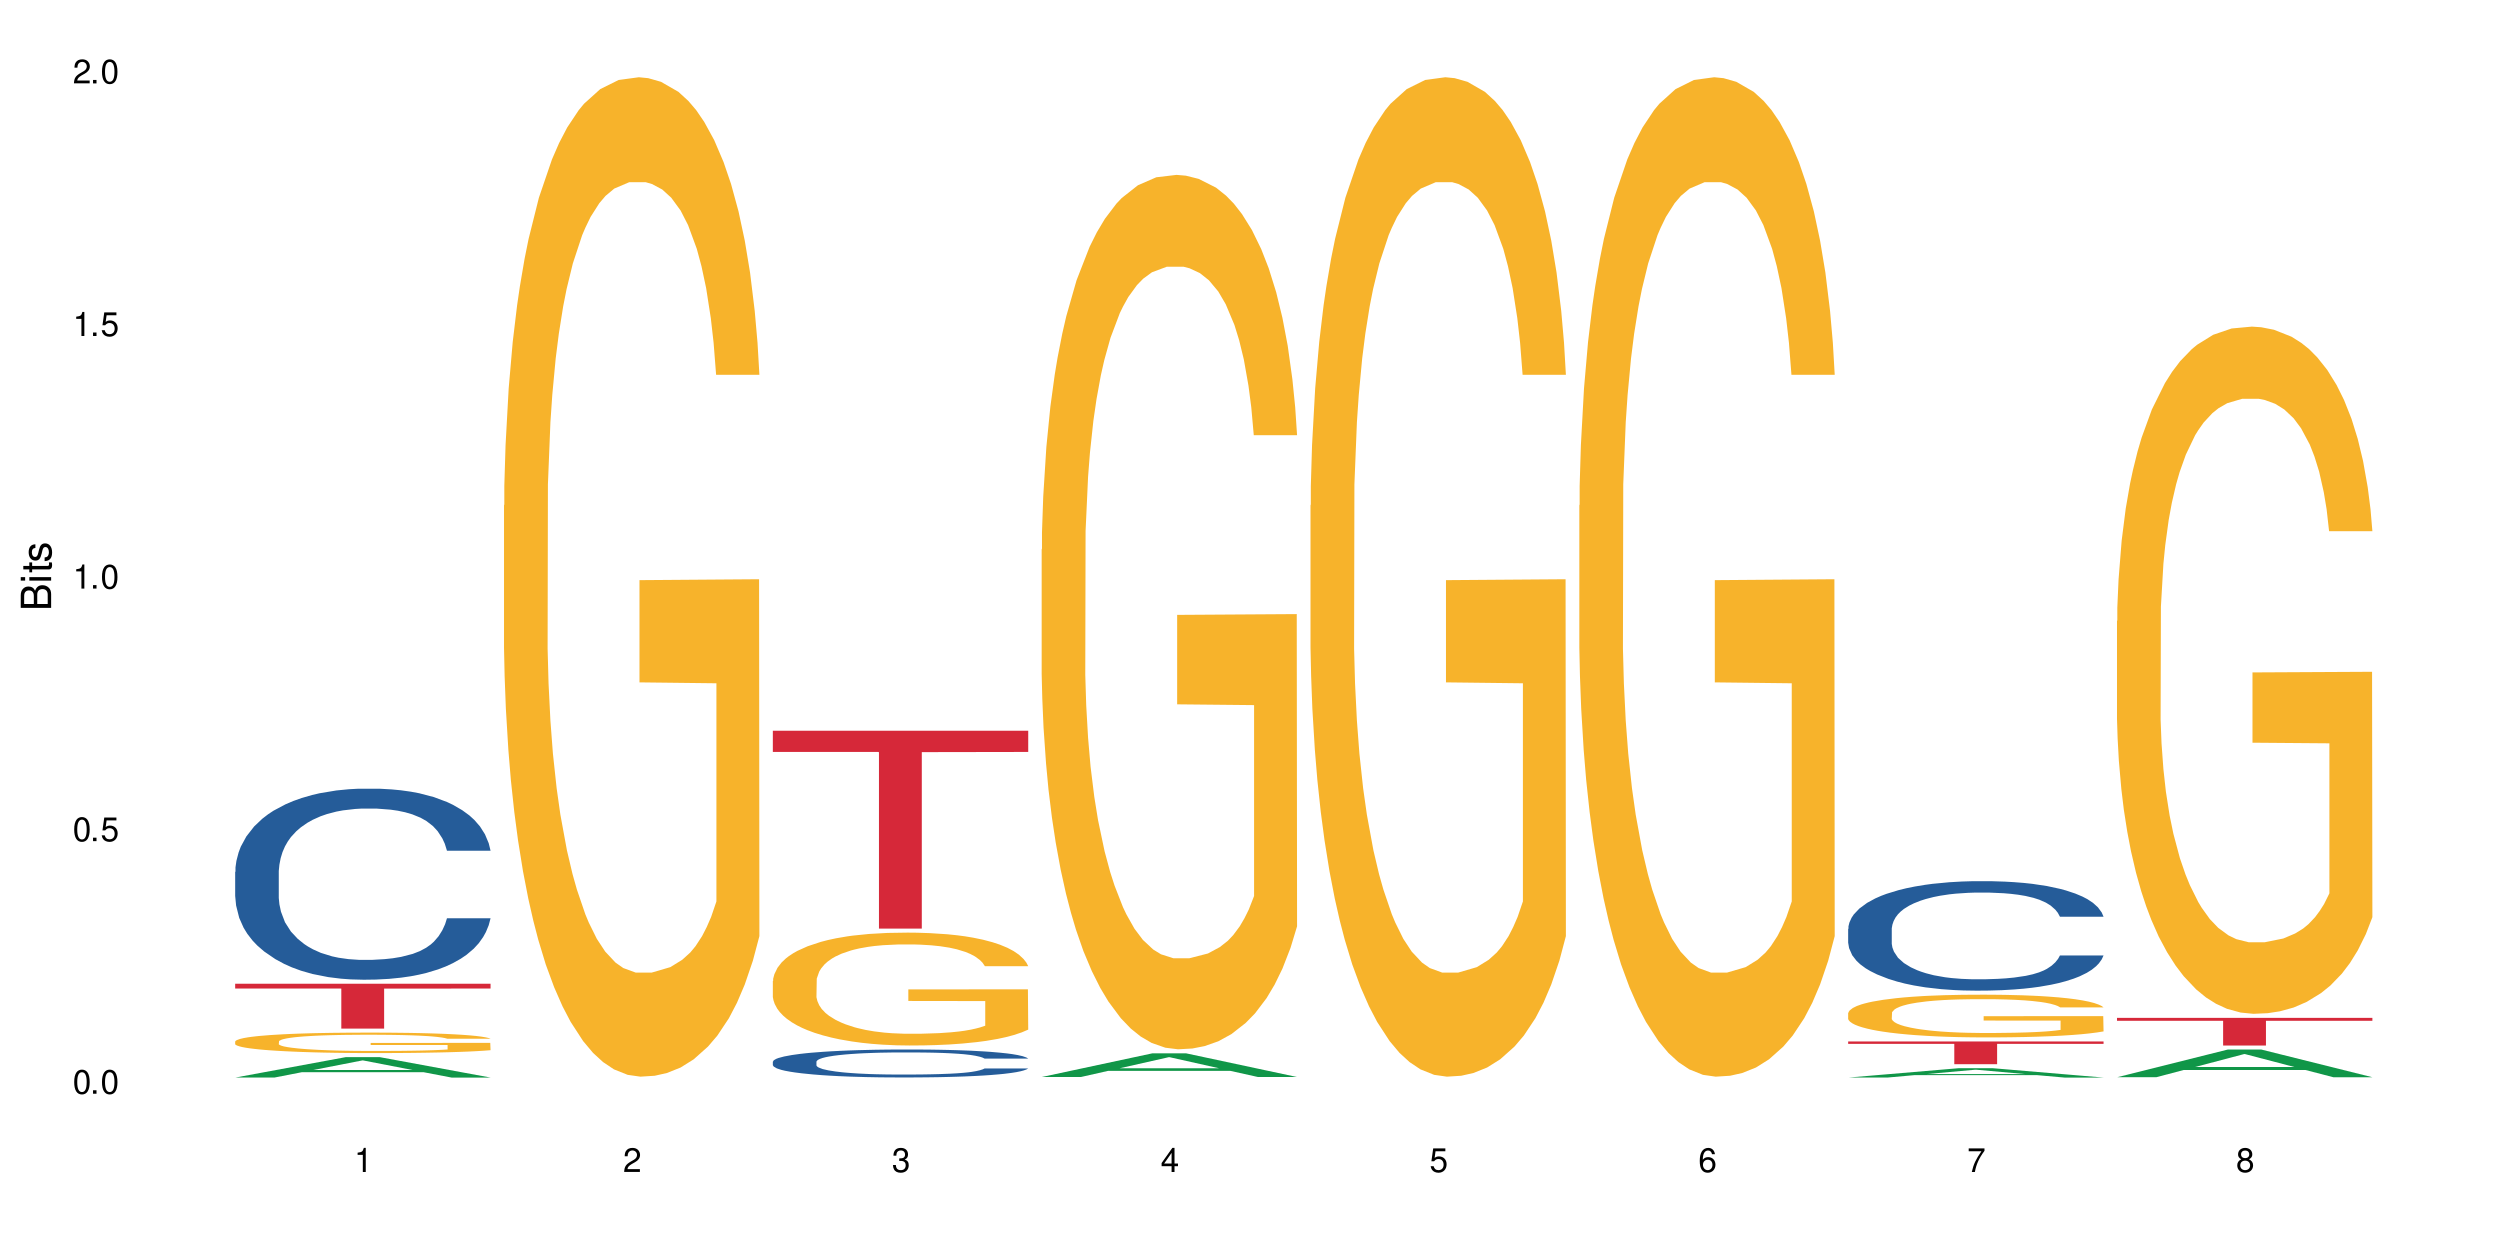 <?xml version="1.0" encoding="UTF-8"?>
<svg xmlns="http://www.w3.org/2000/svg" xmlns:xlink="http://www.w3.org/1999/xlink" width="720" height="360" viewBox="0 0 720 360">
<defs>
<g>
<g id="glyph-0-0">
</g>
<g id="glyph-0-1">
<path d="M 2.641 -6.938 C 2 -6.938 1.422 -6.656 1.078 -6.172 C 0.641 -5.562 0.406 -4.641 0.406 -3.359 C 0.406 -1.016 1.188 0.219 2.641 0.219 C 4.078 0.219 4.859 -1.016 4.859 -3.297 C 4.859 -4.641 4.656 -5.547 4.203 -6.172 C 3.844 -6.656 3.281 -6.938 2.641 -6.938 Z M 2.641 -6.188 C 3.547 -6.188 4 -5.25 4 -3.375 C 4 -1.406 3.562 -0.484 2.625 -0.484 C 1.734 -0.484 1.281 -1.438 1.281 -3.344 C 1.281 -5.25 1.734 -6.188 2.641 -6.188 Z M 2.641 -6.188 "/>
</g>
<g id="glyph-0-2">
<path d="M 1.828 -1 L 0.828 -1 L 0.828 0 L 1.828 0 Z M 1.828 -1 "/>
</g>
<g id="glyph-0-3">
<path d="M 4.562 -6.797 L 1.062 -6.797 L 0.547 -3.094 L 1.328 -3.094 C 1.719 -3.562 2.047 -3.734 2.578 -3.734 C 3.484 -3.734 4.062 -3.109 4.062 -2.094 C 4.062 -1.125 3.484 -0.531 2.578 -0.531 C 1.828 -0.531 1.375 -0.906 1.188 -1.672 L 0.328 -1.672 C 0.453 -1.109 0.547 -0.844 0.75 -0.594 C 1.125 -0.078 1.828 0.219 2.594 0.219 C 3.969 0.219 4.922 -0.781 4.922 -2.219 C 4.922 -3.562 4.031 -4.484 2.719 -4.484 C 2.25 -4.484 1.859 -4.359 1.469 -4.062 L 1.734 -5.969 L 4.562 -5.969 Z M 4.562 -6.797 "/>
</g>
<g id="glyph-0-4">
<path d="M 2.484 -4.938 L 2.484 0 L 3.328 0 L 3.328 -6.938 L 2.766 -6.938 C 2.469 -5.875 2.281 -5.734 0.984 -5.562 L 0.984 -4.938 Z M 2.484 -4.938 "/>
</g>
<g id="glyph-0-5">
<path d="M 4.859 -0.828 L 1.281 -0.828 C 1.359 -1.406 1.672 -1.781 2.5 -2.281 L 3.469 -2.828 C 4.406 -3.344 4.906 -4.062 4.906 -4.906 C 4.906 -5.484 4.672 -6.031 4.266 -6.406 C 3.859 -6.766 3.375 -6.938 2.719 -6.938 C 1.859 -6.938 1.219 -6.625 0.844 -6.031 C 0.609 -5.672 0.5 -5.234 0.484 -4.531 L 1.328 -4.531 C 1.359 -5.016 1.406 -5.281 1.531 -5.516 C 1.75 -5.938 2.188 -6.203 2.703 -6.203 C 3.469 -6.203 4.031 -5.641 4.031 -4.891 C 4.031 -4.344 3.719 -3.859 3.125 -3.516 L 2.234 -3 C 0.812 -2.172 0.406 -1.531 0.328 -0.016 L 4.859 -0.016 Z M 4.859 -0.828 "/>
</g>
<g id="glyph-0-6">
<path d="M 2.125 -3.188 L 2.578 -3.188 C 3.5 -3.188 3.984 -2.766 3.984 -1.922 C 3.984 -1.062 3.469 -0.531 2.594 -0.531 C 1.656 -0.531 1.203 -1 1.156 -2.016 L 0.312 -2.016 C 0.344 -1.453 0.438 -1.094 0.609 -0.781 C 0.953 -0.109 1.625 0.219 2.547 0.219 C 3.953 0.219 4.859 -0.625 4.859 -1.938 C 4.859 -2.828 4.516 -3.297 3.703 -3.594 C 4.344 -3.844 4.656 -4.328 4.656 -5.031 C 4.656 -6.219 3.875 -6.938 2.578 -6.938 C 1.203 -6.938 0.484 -6.172 0.453 -4.703 L 1.297 -4.703 C 1.312 -5.125 1.344 -5.359 1.453 -5.578 C 1.641 -5.969 2.062 -6.203 2.594 -6.203 C 3.344 -6.203 3.797 -5.75 3.797 -5 C 3.797 -4.516 3.609 -4.219 3.25 -4.047 C 3.016 -3.953 2.703 -3.922 2.125 -3.906 Z M 2.125 -3.188 "/>
</g>
<g id="glyph-0-7">
<path d="M 3.141 -1.672 L 3.141 0 L 3.984 0 L 3.984 -1.672 L 4.984 -1.672 L 4.984 -2.438 L 3.984 -2.438 L 3.984 -6.938 L 3.359 -6.938 L 0.266 -2.578 L 0.266 -1.672 Z M 3.141 -2.438 L 1 -2.438 L 3.141 -5.5 Z M 3.141 -2.438 "/>
</g>
<g id="glyph-0-8">
<path d="M 4.781 -5.125 C 4.609 -6.266 3.891 -6.938 2.844 -6.938 C 2.094 -6.938 1.422 -6.578 1.031 -5.953 C 0.594 -5.266 0.406 -4.422 0.406 -3.172 C 0.406 -2 0.578 -1.25 0.984 -0.641 C 1.359 -0.078 1.953 0.219 2.703 0.219 C 3.984 0.219 4.922 -0.75 4.922 -2.094 C 4.922 -3.375 4.062 -4.281 2.844 -4.281 C 2.172 -4.281 1.641 -4.031 1.281 -3.516 C 1.281 -5.234 1.828 -6.188 2.797 -6.188 C 3.391 -6.188 3.797 -5.797 3.938 -5.125 Z M 2.734 -3.531 C 3.547 -3.531 4.062 -2.953 4.062 -2.031 C 4.062 -1.156 3.484 -0.531 2.703 -0.531 C 1.922 -0.531 1.328 -1.188 1.328 -2.078 C 1.328 -2.938 1.906 -3.531 2.734 -3.531 Z M 2.734 -3.531 "/>
</g>
<g id="glyph-0-9">
<path d="M 4.984 -6.797 L 0.438 -6.797 L 0.438 -5.969 L 4.109 -5.969 C 2.5 -3.656 1.828 -2.234 1.328 0 L 2.219 0 C 2.594 -2.172 3.453 -4.047 4.984 -6.094 Z M 4.984 -6.797 "/>
</g>
<g id="glyph-0-10">
<path d="M 3.75 -3.656 C 4.469 -4.094 4.688 -4.438 4.688 -5.078 C 4.688 -6.172 3.844 -6.938 2.641 -6.938 C 1.438 -6.938 0.594 -6.172 0.594 -5.094 C 0.594 -4.438 0.812 -4.094 1.516 -3.656 C 0.734 -3.266 0.359 -2.703 0.359 -1.922 C 0.359 -0.656 1.281 0.219 2.641 0.219 C 3.984 0.219 4.922 -0.656 4.922 -1.922 C 4.922 -2.703 4.531 -3.266 3.75 -3.656 Z M 2.641 -6.188 C 3.359 -6.188 3.812 -5.75 3.812 -5.062 C 3.812 -4.406 3.344 -3.984 2.641 -3.984 C 1.922 -3.984 1.453 -4.406 1.453 -5.078 C 1.453 -5.75 1.922 -6.188 2.641 -6.188 Z M 2.641 -3.266 C 3.484 -3.266 4.062 -2.719 4.062 -1.906 C 4.062 -1.078 3.484 -0.531 2.625 -0.531 C 1.797 -0.531 1.219 -1.094 1.219 -1.906 C 1.219 -2.719 1.781 -3.266 2.641 -3.266 Z M 2.641 -3.266 "/>
</g>
<g id="glyph-1-0">
</g>
<g id="glyph-1-1">
<path d="M 0 -0.953 L 0 -4.891 C 0 -5.719 -0.234 -6.344 -0.734 -6.797 C -1.188 -7.234 -1.812 -7.469 -2.5 -7.469 C -3.547 -7.469 -4.188 -7 -4.625 -5.875 C -4.984 -6.688 -5.625 -7.094 -6.531 -7.094 C -7.172 -7.094 -7.734 -6.859 -8.141 -6.391 C -8.562 -5.922 -8.75 -5.344 -8.75 -4.5 L -8.75 -0.953 Z M -4.984 -2.062 L -7.766 -2.062 L -7.766 -4.219 C -7.766 -4.844 -7.688 -5.203 -7.453 -5.5 C -7.219 -5.812 -6.859 -5.969 -6.375 -5.969 C -5.891 -5.969 -5.531 -5.812 -5.297 -5.5 C -5.062 -5.203 -4.984 -4.844 -4.984 -4.219 Z M -0.984 -2.062 L -4 -2.062 L -4 -4.781 C -4 -5.766 -3.438 -6.359 -2.484 -6.359 C -1.547 -6.359 -0.984 -5.766 -0.984 -4.781 Z M -0.984 -2.062 "/>
</g>
<g id="glyph-1-2">
<path d="M -6.281 -1.797 L -6.281 -0.797 L 0 -0.797 L 0 -1.797 Z M -8.75 -1.797 L -8.75 -0.797 L -7.484 -0.797 L -7.484 -1.797 Z M -8.75 -1.797 "/>
</g>
<g id="glyph-1-3">
<path d="M -6.281 -3.047 L -6.281 -2.016 L -8.016 -2.016 L -8.016 -1.016 L -6.281 -1.016 L -6.281 -0.172 L -5.469 -0.172 L -5.469 -1.016 L -0.719 -1.016 C -0.078 -1.016 0.281 -1.453 0.281 -2.234 C 0.281 -2.5 0.25 -2.719 0.188 -3.047 L -0.641 -3.047 C -0.609 -2.906 -0.594 -2.766 -0.594 -2.562 C -0.594 -2.141 -0.719 -2.016 -1.156 -2.016 L -5.469 -2.016 L -5.469 -3.047 Z M -6.281 -3.047 "/>
</g>
<g id="glyph-1-4">
<path d="M -4.531 -5.25 C -5.766 -5.25 -6.469 -4.422 -6.469 -2.969 C -6.469 -1.516 -5.719 -0.562 -4.547 -0.562 C -3.562 -0.562 -3.094 -1.062 -2.734 -2.562 L -2.516 -3.484 C -2.344 -4.188 -2.094 -4.469 -1.641 -4.469 C -1.047 -4.469 -0.641 -3.875 -0.641 -3 C -0.641 -2.453 -0.797 -2 -1.062 -1.75 C -1.25 -1.594 -1.422 -1.531 -1.875 -1.469 L -1.875 -0.406 C -0.422 -0.453 0.281 -1.266 0.281 -2.922 C 0.281 -4.5 -0.5 -5.516 -1.719 -5.516 C -2.656 -5.516 -3.172 -4.984 -3.469 -3.734 L -3.703 -2.766 C -3.891 -1.953 -4.156 -1.609 -4.594 -1.609 C -5.188 -1.609 -5.547 -2.125 -5.547 -2.938 C -5.547 -3.75 -5.203 -4.172 -4.531 -4.203 Z M -4.531 -5.25 "/>
</g>
</g>
</defs>
<rect x="-72" y="-36" width="864" height="432" fill="rgb(100%, 100%, 100%)" fill-opacity="1"/>
<path fill-rule="nonzero" fill="rgb(6.275%, 58.824%, 28.235%)" fill-opacity="1" d="M 67.73 310.332 L 67.809 310.328 L 99.637 304.445 L 109.301 304.445 L 141.281 310.34 L 130.047 310.34 L 122.031 308.801 L 86.906 308.801 L 79.047 310.332 L 67.73 310.332 L 90.285 308.164 L 118.809 308.16 L 104.586 305.406 L 104.43 305.402 L 104.27 305.418 L 90.207 308.16 L 90.285 308.164 Z M 67.73 310.332 "/>
<path fill-rule="nonzero" fill="rgb(14.51%, 36.078%, 60%)" fill-opacity="1" d="M 67.73 251.086 L 67.82 251.035 L 67.82 249.828 L 68.09 247.918 L 68.719 245.504 L 69.344 243.844 L 70.961 240.879 L 73.203 238.012 L 75.535 235.801 L 77.238 234.492 L 78.766 233.484 L 82.262 231.625 L 84.504 230.672 L 86.926 229.816 L 89.887 228.961 L 92.039 228.457 L 96.883 227.652 L 100.469 227.301 L 103.25 227.148 L 109.262 227.148 L 112.848 227.352 L 115.449 227.602 L 118.32 228.004 L 120.742 228.457 L 124.957 229.562 L 128.727 230.973 L 130.43 231.777 L 133.121 233.336 L 135.184 234.844 L 136.617 236.152 L 138.234 238.012 L 139.668 240.273 L 140.746 242.84 L 141.281 245.004 L 128.727 245.004 L 128.098 242.992 L 127.379 241.434 L 126.035 239.371 L 124.688 237.91 L 122.805 236.453 L 121.102 235.496 L 118.77 234.543 L 116.707 233.938 L 114.555 233.484 L 112.488 233.184 L 108.543 232.883 L 103.969 232.883 L 102.266 232.984 L 98.766 233.387 L 96.883 233.738 L 94.191 234.441 L 92.309 235.094 L 90.066 236.102 L 88.539 236.957 L 86.656 238.262 L 85.312 239.422 L 83.785 241.078 L 82.891 242.336 L 82.082 243.746 L 81.363 245.406 L 80.828 247.164 L 80.469 249.023 L 80.289 250.836 L 80.289 258.629 L 80.469 260.441 L 80.918 262.555 L 82.082 265.621 L 83.785 268.285 L 85.762 270.398 L 87.645 271.906 L 88.719 272.609 L 90.156 273.414 L 92.398 274.422 L 95.629 275.426 L 97.512 275.828 L 100.383 276.23 L 103.34 276.434 L 107.289 276.434 L 110.785 276.23 L 113.117 275.98 L 115.539 275.578 L 118.859 274.723 L 120.922 273.918 L 122.715 272.961 L 124.062 272.008 L 124.957 271.203 L 126.305 269.645 L 127.379 267.934 L 128.188 266.172 L 128.727 264.465 L 141.281 264.465 L 140.746 266.477 L 139.938 268.438 L 139.129 269.895 L 137.875 271.656 L 136.441 273.215 L 134.375 274.973 L 132.672 276.129 L 130.43 277.387 L 128.367 278.344 L 126.125 279.199 L 122.805 280.203 L 120.652 280.707 L 118.32 281.16 L 115.539 281.562 L 112.043 281.914 L 108.273 282.113 L 104.777 282.164 L 101.008 282.066 L 98.227 281.863 L 94.551 281.41 L 89.977 280.504 L 86.656 279.551 L 84.055 278.594 L 81.812 277.59 L 79.301 276.23 L 76.074 274.02 L 74.098 272.309 L 72.754 270.902 L 71.23 268.938 L 70.152 267.18 L 68.898 264.363 L 68 260.793 L 67.73 258.027 Z M 67.73 251.086 "/>
<path fill-rule="nonzero" fill="rgb(96.863%, 70.196%, 16.863%)" fill-opacity="1" d="M 67.73 299.918 L 67.82 299.91 L 67.82 299.805 L 68.18 299.562 L 69.078 299.227 L 70.242 298.953 L 71.5 298.738 L 72.305 298.625 L 73.652 298.465 L 74.816 298.344 L 77.777 298.102 L 81.543 297.875 L 83.609 297.781 L 85.941 297.688 L 89.258 297.586 L 90.785 297.547 L 95.449 297.461 L 100.738 297.406 L 106.57 297.391 L 109.262 297.398 L 112.938 297.418 L 117.961 297.477 L 120.832 297.531 L 123.074 297.586 L 125.406 297.656 L 128.277 297.762 L 130.969 297.895 L 133.121 298.023 L 135.273 298.184 L 137.066 298.355 L 138.594 298.543 L 139.938 298.77 L 140.746 298.957 L 141.281 299.148 L 128.816 299.148 L 128.098 298.957 L 127.289 298.812 L 125.945 298.637 L 124.598 298.508 L 123.254 298.402 L 120.742 298.266 L 118.59 298.18 L 115.898 298.102 L 113.297 298.055 L 110.336 298.023 L 108.543 298.012 L 103.789 298.012 L 99.484 298.047 L 96.973 298.094 L 95.18 298.137 L 92.668 298.215 L 91.141 298.281 L 90.246 298.324 L 87.555 298.488 L 85.762 298.641 L 84.773 298.742 L 83.52 298.906 L 82.621 299.051 L 81.633 299.266 L 81.098 299.426 L 80.379 299.793 L 80.289 300.762 L 80.559 300.965 L 81.098 301.188 L 81.812 301.383 L 82.891 301.586 L 83.965 301.742 L 85.852 301.953 L 87.465 302.094 L 88.719 302.184 L 91.141 302.328 L 92.129 302.379 L 94.461 302.473 L 96.883 302.551 L 99.844 302.613 L 102.086 302.645 L 105.672 302.672 L 110.246 302.672 L 115.629 302.641 L 119.039 302.598 L 121.371 302.555 L 122.895 302.516 L 124.777 302.457 L 126.125 302.402 L 127.379 302.344 L 128.906 302.254 L 128.906 300.965 L 106.75 300.961 L 106.75 300.359 L 141.195 300.352 L 141.281 302.457 L 139.398 302.602 L 137.066 302.742 L 134.824 302.852 L 132.492 302.941 L 129.176 303.043 L 126.484 303.109 L 122.355 303.184 L 118.59 303.234 L 114.645 303.266 L 111.145 303.281 L 107.02 303.289 L 103.34 303.277 L 99.395 303.242 L 96.254 303.199 L 93.383 303.148 L 90.516 303.078 L 86.926 302.965 L 84.594 302.871 L 82.172 302.758 L 79.75 302.625 L 77.598 302.48 L 76.164 302.367 L 74.727 302.238 L 73.203 302.074 L 71.766 301.895 L 70.691 301.727 L 69.703 301.539 L 68.988 301.359 L 68.27 301.117 L 67.91 300.922 L 67.73 300.758 Z M 67.73 299.918 "/>
<path fill-rule="nonzero" fill="rgb(83.922%, 15.686%, 22.353%)" fill-opacity="1" d="M 67.73 283.32 L 141.281 283.32 L 141.281 284.703 L 110.629 284.715 L 110.629 296.234 L 98.297 296.234 L 98.297 284.73 L 98.117 284.703 L 67.73 284.703 Z M 67.73 283.32 "/>
<path fill-rule="nonzero" fill="rgb(96.863%, 70.196%, 16.863%)" fill-opacity="1" d="M 145.156 145.527 L 145.242 145.266 L 145.242 140.008 L 145.602 128.18 L 146.5 111.883 L 147.664 98.477 L 148.922 87.961 L 149.73 82.441 L 151.074 74.555 L 152.242 68.773 L 155.199 56.945 L 158.969 45.906 L 161.031 41.172 L 163.363 36.703 L 166.684 31.711 L 168.207 29.871 L 172.871 25.664 L 178.164 23.035 L 183.992 22.246 L 186.684 22.512 L 190.363 23.562 L 195.387 26.453 L 198.254 29.082 L 200.496 31.711 L 202.828 35.129 L 205.699 40.383 L 208.391 46.691 L 210.543 53 L 212.695 60.887 L 214.492 69.301 L 216.016 78.5 L 217.359 89.539 L 218.168 98.738 L 218.707 107.941 L 206.238 107.941 L 205.52 98.738 L 204.715 91.641 L 203.367 82.969 L 202.023 76.66 L 200.676 71.664 L 198.164 64.832 L 196.012 60.625 L 193.32 56.945 L 190.723 54.578 L 187.762 53 L 185.969 52.477 L 181.211 52.477 L 176.906 54.316 L 174.395 56.418 L 172.602 58.523 L 170.09 62.465 L 168.566 65.621 L 167.668 67.723 L 164.977 75.871 L 163.184 83.23 L 162.195 88.227 L 160.941 96.109 L 160.043 103.207 L 159.059 113.723 L 158.52 121.609 L 157.801 139.484 L 157.711 186.797 L 157.98 196.785 L 158.52 207.562 L 159.238 217.027 L 160.312 227.016 L 161.391 234.637 L 163.273 244.891 L 164.887 251.723 L 166.145 256.191 L 168.566 263.289 L 169.551 265.656 L 171.883 270.387 L 174.305 274.066 L 177.266 277.223 L 179.508 278.797 L 183.098 280.113 L 187.672 280.113 L 193.055 278.535 L 196.461 276.434 L 198.793 274.328 L 200.32 272.488 L 202.203 269.598 L 203.547 266.969 L 204.805 264.078 L 206.328 259.609 L 206.328 196.785 L 184.172 196.523 L 184.172 167.082 L 218.617 166.82 L 218.707 269.598 L 216.824 276.695 L 214.492 283.531 L 212.25 288.789 L 209.918 293.258 L 206.598 298.25 L 203.906 301.406 L 199.781 305.086 L 196.012 307.449 L 192.066 309.027 L 188.566 309.816 L 184.441 310.078 L 180.766 309.555 L 176.816 307.977 L 173.68 305.875 L 170.809 303.246 L 167.938 299.828 L 164.352 294.309 L 162.016 289.84 L 159.594 284.32 L 157.172 277.746 L 155.02 270.648 L 153.586 265.129 L 152.152 258.82 L 150.625 250.934 L 149.191 242 L 148.113 233.848 L 147.129 224.648 L 146.41 215.977 L 145.691 204.145 L 145.332 194.684 L 145.156 186.535 Z M 145.156 145.527 "/>
<path fill-rule="nonzero" fill="rgb(14.51%, 36.078%, 60%)" fill-opacity="1" d="M 222.578 305.762 L 222.668 305.754 L 222.668 305.578 L 222.938 305.301 L 223.562 304.945 L 224.191 304.703 L 225.809 304.27 L 228.051 303.852 L 230.383 303.527 L 232.086 303.336 L 233.609 303.188 L 237.109 302.918 L 239.352 302.777 L 241.773 302.652 L 244.734 302.527 L 246.887 302.453 L 251.73 302.336 L 255.316 302.285 L 258.098 302.262 L 264.109 302.262 L 267.695 302.289 L 270.297 302.328 L 273.168 302.387 L 275.59 302.453 L 279.805 302.613 L 283.57 302.82 L 285.277 302.938 L 287.969 303.168 L 290.031 303.387 L 291.465 303.578 L 293.082 303.852 L 294.516 304.18 L 295.59 304.555 L 296.129 304.871 L 283.57 304.871 L 282.945 304.578 L 282.227 304.352 L 280.883 304.051 L 279.535 303.836 L 277.652 303.621 L 275.949 303.484 L 273.617 303.344 L 271.551 303.254 L 269.398 303.188 L 267.336 303.145 L 263.391 303.102 L 258.816 303.102 L 257.109 303.113 L 253.613 303.172 L 251.73 303.227 L 249.039 303.328 L 247.156 303.422 L 244.914 303.57 L 243.387 303.695 L 241.504 303.887 L 240.16 304.055 L 238.633 304.301 L 237.738 304.484 L 236.93 304.688 L 236.211 304.934 L 235.672 305.188 L 235.316 305.461 L 235.137 305.727 L 235.137 306.867 L 235.316 307.133 L 235.762 307.441 L 236.93 307.891 L 238.633 308.277 L 240.605 308.586 L 242.492 308.809 L 243.566 308.91 L 245.004 309.027 L 247.246 309.176 L 250.473 309.324 L 252.355 309.383 L 255.227 309.441 L 258.188 309.469 L 262.133 309.469 L 265.633 309.441 L 267.965 309.402 L 270.387 309.344 L 273.707 309.219 L 275.77 309.102 L 277.562 308.961 L 278.906 308.824 L 279.805 308.707 L 281.148 308.477 L 282.227 308.227 L 283.035 307.969 L 283.57 307.719 L 296.129 307.719 L 295.59 308.016 L 294.785 308.301 L 293.977 308.516 L 292.723 308.773 L 291.285 309 L 289.223 309.258 L 287.52 309.426 L 285.277 309.609 L 283.215 309.75 L 280.973 309.875 L 277.652 310.023 L 275.5 310.094 L 273.168 310.16 L 270.387 310.223 L 266.887 310.273 L 263.121 310.301 L 259.621 310.309 L 255.855 310.293 L 253.074 310.266 L 249.398 310.199 L 244.824 310.066 L 241.504 309.926 L 238.902 309.785 L 236.66 309.641 L 234.148 309.441 L 230.918 309.117 L 228.945 308.867 L 227.602 308.66 L 226.074 308.375 L 225 308.117 L 223.742 307.703 L 222.848 307.184 L 222.578 306.777 Z M 222.578 305.762 "/>
<path fill-rule="nonzero" fill="rgb(96.863%, 70.196%, 16.863%)" fill-opacity="1" d="M 222.578 282.52 L 222.668 282.488 L 222.668 281.895 L 223.027 280.559 L 223.922 278.719 L 225.09 277.203 L 226.344 276.016 L 227.152 275.391 L 228.496 274.5 L 229.664 273.848 L 232.625 272.512 L 236.391 271.266 L 238.453 270.73 L 240.785 270.227 L 244.105 269.66 L 245.629 269.453 L 250.293 268.98 L 255.586 268.684 L 261.418 268.594 L 264.109 268.621 L 267.785 268.742 L 272.809 269.066 L 275.68 269.363 L 277.922 269.66 L 280.254 270.047 L 283.125 270.641 L 285.816 271.355 L 287.969 272.066 L 290.121 272.957 L 291.914 273.906 L 293.438 274.945 L 294.785 276.195 L 295.59 277.234 L 296.129 278.273 L 283.66 278.273 L 282.945 277.234 L 282.137 276.43 L 280.793 275.453 L 279.445 274.738 L 278.102 274.176 L 275.59 273.402 L 273.438 272.93 L 270.746 272.512 L 268.145 272.246 L 265.184 272.066 L 263.391 272.008 L 258.637 272.008 L 254.332 272.215 L 251.82 272.453 L 250.023 272.691 L 247.512 273.137 L 245.988 273.492 L 245.094 273.73 L 242.402 274.648 L 240.605 275.48 L 239.621 276.047 L 238.363 276.938 L 237.469 277.738 L 236.48 278.926 L 235.941 279.816 L 235.227 281.836 L 235.137 287.18 L 235.406 288.309 L 235.941 289.523 L 236.66 290.594 L 237.738 291.723 L 238.812 292.582 L 240.695 293.742 L 242.312 294.512 L 243.566 295.02 L 245.988 295.82 L 246.977 296.086 L 249.309 296.621 L 251.73 297.035 L 254.691 297.395 L 256.934 297.57 L 260.52 297.719 L 265.094 297.719 L 270.477 297.543 L 273.887 297.305 L 276.219 297.066 L 277.742 296.859 L 279.625 296.531 L 280.973 296.234 L 282.227 295.91 L 283.75 295.402 L 283.75 288.309 L 261.598 288.277 L 261.598 284.953 L 296.039 284.922 L 296.129 296.531 L 294.246 297.332 L 291.914 298.105 L 289.672 298.699 L 287.34 299.203 L 284.02 299.77 L 281.328 300.125 L 277.203 300.539 L 273.438 300.809 L 269.488 300.984 L 265.992 301.074 L 261.867 301.105 L 258.188 301.047 L 254.242 300.867 L 251.102 300.629 L 248.23 300.332 L 245.359 299.945 L 241.773 299.324 L 239.441 298.816 L 237.02 298.195 L 234.598 297.453 L 232.445 296.652 L 231.008 296.027 L 229.574 295.316 L 228.051 294.426 L 226.613 293.414 L 225.539 292.496 L 224.551 291.453 L 223.832 290.477 L 223.117 289.141 L 222.758 288.07 L 222.578 287.148 Z M 222.578 282.52 "/>
<path fill-rule="nonzero" fill="rgb(83.922%, 15.686%, 22.353%)" fill-opacity="1" d="M 222.578 210.461 L 296.129 210.461 L 296.129 216.559 L 265.477 216.613 L 265.477 267.438 L 253.141 267.438 L 253.141 216.664 L 252.965 216.559 L 222.578 216.559 Z M 222.578 210.461 "/>
<path fill-rule="nonzero" fill="rgb(6.275%, 58.824%, 28.235%)" fill-opacity="1" d="M 300 310.176 L 300.078 310.168 L 331.906 303.355 L 341.57 303.355 L 373.555 310.184 L 362.316 310.184 L 354.301 308.402 L 319.176 308.402 L 311.316 310.176 L 300 310.176 L 322.555 307.664 L 351.078 307.656 L 336.855 304.473 L 336.699 304.465 L 336.543 304.484 L 322.477 307.656 L 322.555 307.664 Z M 300 310.176 "/>
<path fill-rule="nonzero" fill="rgb(96.863%, 70.196%, 16.863%)" fill-opacity="1" d="M 300 158.23 L 300.09 158 L 300.09 153.398 L 300.449 143.051 L 301.348 128.789 L 302.512 117.062 L 303.77 107.863 L 304.574 103.031 L 305.922 96.133 L 307.086 91.074 L 310.047 80.723 L 313.816 71.062 L 315.879 66.926 L 318.211 63.016 L 321.527 58.645 L 323.055 57.035 L 327.719 53.355 L 333.012 51.055 L 338.84 50.367 L 341.531 50.594 L 345.207 51.516 L 350.23 54.047 L 353.102 56.344 L 355.344 58.645 L 357.676 61.633 L 360.547 66.234 L 363.238 71.754 L 365.391 77.273 L 367.543 84.172 L 369.336 91.531 L 370.863 99.582 L 372.207 109.242 L 373.016 117.293 L 373.555 125.34 L 361.086 125.34 L 360.367 117.293 L 359.559 111.082 L 358.215 103.492 L 356.871 97.973 L 355.523 93.602 L 353.012 87.625 L 350.859 83.945 L 348.168 80.723 L 345.566 78.652 L 342.609 77.273 L 340.812 76.812 L 336.059 76.812 L 331.754 78.422 L 329.242 80.262 L 327.449 82.102 L 324.938 85.555 L 323.414 88.312 L 322.516 90.152 L 319.824 97.281 L 318.031 103.723 L 317.043 108.094 L 315.789 114.992 L 314.891 121.199 L 313.902 130.402 L 313.367 137.301 L 312.648 152.938 L 312.559 194.336 L 312.828 203.074 L 313.367 212.504 L 314.082 220.785 L 315.16 229.523 L 316.234 236.195 L 318.121 245.164 L 319.734 251.145 L 320.992 255.055 L 323.414 261.262 L 324.398 263.332 L 326.73 267.473 L 329.152 270.691 L 332.113 273.453 L 334.355 274.832 L 337.941 275.98 L 342.52 275.98 L 347.898 274.602 L 351.309 272.762 L 353.641 270.922 L 355.164 269.312 L 357.047 266.781 L 358.395 264.48 L 359.648 261.953 L 361.176 258.043 L 361.176 203.074 L 339.02 202.848 L 339.02 177.086 L 373.465 176.859 L 373.555 266.781 L 371.668 272.992 L 369.336 278.973 L 367.094 283.57 L 364.762 287.48 L 361.445 291.852 L 358.754 294.609 L 354.629 297.832 L 350.859 299.898 L 346.914 301.281 L 343.414 301.969 L 339.289 302.199 L 335.609 301.738 L 331.664 300.359 L 328.523 298.52 L 325.656 296.219 L 322.785 293.23 L 319.195 288.402 L 316.863 284.492 L 314.441 279.66 L 312.02 273.91 L 309.867 267.703 L 308.434 262.871 L 306.996 257.352 L 305.473 250.453 L 304.039 242.633 L 302.961 235.504 L 301.973 227.453 L 301.258 219.863 L 300.539 209.516 L 300.18 201.234 L 300 194.105 Z M 300 158.23 "/>
<path fill-rule="nonzero" fill="rgb(96.863%, 70.196%, 16.863%)" fill-opacity="1" d="M 377.426 145.527 L 377.516 145.266 L 377.516 140.008 L 377.871 128.18 L 378.77 111.883 L 379.938 98.477 L 381.191 87.961 L 382 82.441 L 383.344 74.555 L 384.512 68.773 L 387.469 56.945 L 391.238 45.906 L 393.301 41.172 L 395.633 36.703 L 398.953 31.711 L 400.477 29.871 L 405.141 25.664 L 410.434 23.035 L 416.262 22.246 L 418.953 22.512 L 422.633 23.562 L 427.656 26.453 L 430.527 29.082 L 432.77 31.711 L 435.102 35.129 L 437.969 40.383 L 440.66 46.691 L 442.812 53 L 444.969 60.887 L 446.762 69.301 L 448.285 78.5 L 449.633 89.539 L 450.438 98.738 L 450.977 107.941 L 438.508 107.941 L 437.789 98.738 L 436.984 91.641 L 435.637 82.969 L 434.293 76.66 L 432.949 71.664 L 430.438 64.832 L 428.281 60.625 L 425.594 56.945 L 422.992 54.578 L 420.031 53 L 418.238 52.477 L 413.484 52.477 L 409.176 54.316 L 406.664 56.418 L 404.871 58.523 L 402.359 62.465 L 400.836 65.621 L 399.938 67.723 L 397.246 75.871 L 395.453 83.23 L 394.469 88.227 L 393.211 96.109 L 392.312 103.207 L 391.328 113.723 L 390.789 121.609 L 390.07 139.484 L 389.98 186.797 L 390.25 196.785 L 390.789 207.562 L 391.508 217.027 L 392.582 227.016 L 393.66 234.637 L 395.543 244.891 L 397.156 251.723 L 398.414 256.191 L 400.836 263.289 L 401.82 265.656 L 404.156 270.387 L 406.574 274.066 L 409.535 277.223 L 411.777 278.797 L 415.367 280.113 L 419.941 280.113 L 425.324 278.535 L 428.73 276.434 L 431.062 274.328 L 432.59 272.488 L 434.473 269.598 L 435.816 266.969 L 437.074 264.078 L 438.598 259.609 L 438.598 196.785 L 416.441 196.523 L 416.441 167.082 L 450.887 166.82 L 450.977 269.598 L 449.094 276.695 L 446.762 283.531 L 444.52 288.789 L 442.188 293.258 L 438.867 298.25 L 436.176 301.406 L 432.051 305.086 L 428.281 307.449 L 424.336 309.027 L 420.84 309.816 L 416.711 310.078 L 413.035 309.555 L 409.086 307.977 L 405.949 305.875 L 403.078 303.246 L 400.207 299.828 L 396.621 294.309 L 394.289 289.84 L 391.867 284.32 L 389.445 277.746 L 387.293 270.648 L 385.855 265.129 L 384.422 258.82 L 382.895 250.934 L 381.461 242 L 380.383 233.848 L 379.398 224.648 L 378.68 215.977 L 377.961 204.145 L 377.605 194.684 L 377.426 186.535 Z M 377.426 145.527 "/>
<path fill-rule="nonzero" fill="rgb(96.863%, 70.196%, 16.863%)" fill-opacity="1" d="M 454.848 145.527 L 454.938 145.266 L 454.938 140.008 L 455.297 128.18 L 456.191 111.883 L 457.359 98.477 L 458.613 87.961 L 459.422 82.441 L 460.77 74.555 L 461.934 68.773 L 464.895 56.945 L 468.66 45.906 L 470.723 41.172 L 473.055 36.703 L 476.375 31.711 L 477.898 29.871 L 482.562 25.664 L 487.855 23.035 L 493.688 22.246 L 496.379 22.512 L 500.055 23.562 L 505.078 26.453 L 507.949 29.082 L 510.191 31.711 L 512.523 35.129 L 515.395 40.383 L 518.086 46.691 L 520.238 53 L 522.391 60.887 L 524.184 69.301 L 525.711 78.5 L 527.055 89.539 L 527.863 98.738 L 528.398 107.941 L 515.934 107.941 L 515.215 98.738 L 514.406 91.641 L 513.062 82.969 L 511.715 76.66 L 510.371 71.664 L 507.859 64.832 L 505.707 60.625 L 503.016 56.945 L 500.414 54.578 L 497.453 53 L 495.66 52.477 L 490.906 52.477 L 486.602 54.316 L 484.09 56.418 L 482.297 58.523 L 479.785 62.465 L 478.258 65.621 L 477.363 67.723 L 474.672 75.871 L 472.879 83.23 L 471.891 88.227 L 470.633 96.109 L 469.738 103.207 L 468.75 113.723 L 468.211 121.609 L 467.496 139.484 L 467.406 186.797 L 467.676 196.785 L 468.211 207.562 L 468.93 217.027 L 470.008 227.016 L 471.082 234.637 L 472.965 244.891 L 474.582 251.723 L 475.836 256.191 L 478.258 263.289 L 479.246 265.656 L 481.578 270.387 L 484 274.066 L 486.961 277.223 L 489.203 278.797 L 492.789 280.113 L 497.363 280.113 L 502.746 278.535 L 506.156 276.434 L 508.488 274.328 L 510.012 272.488 L 511.895 269.598 L 513.242 266.969 L 514.496 264.078 L 516.023 259.609 L 516.023 196.785 L 493.867 196.523 L 493.867 167.082 L 528.309 166.82 L 528.398 269.598 L 526.516 276.695 L 524.184 283.531 L 521.941 288.789 L 519.609 293.258 L 516.289 298.25 L 513.602 301.406 L 509.473 305.086 L 505.707 307.449 L 501.758 309.027 L 498.262 309.816 L 494.137 310.078 L 490.457 309.555 L 486.512 307.977 L 483.371 305.875 L 480.5 303.246 L 477.633 299.828 L 474.043 294.309 L 471.711 289.84 L 469.289 284.32 L 466.867 277.746 L 464.715 270.648 L 463.281 265.129 L 461.844 258.82 L 460.32 250.934 L 458.883 242 L 457.809 233.848 L 456.82 224.648 L 456.102 215.977 L 455.387 204.145 L 455.027 194.684 L 454.848 186.535 Z M 454.848 145.527 "/>
<path fill-rule="nonzero" fill="rgb(6.275%, 58.824%, 28.235%)" fill-opacity="1" d="M 532.27 310.336 L 532.352 310.336 L 564.176 307.637 L 573.84 307.637 L 605.824 310.34 L 594.586 310.34 L 586.57 309.633 L 551.445 309.633 L 543.586 310.336 L 532.27 310.336 L 554.824 309.34 L 583.348 309.34 L 569.125 308.078 L 568.969 308.074 L 568.812 308.082 L 554.746 309.34 L 554.824 309.34 Z M 532.27 310.336 "/>
<path fill-rule="nonzero" fill="rgb(14.51%, 36.078%, 60%)" fill-opacity="1" d="M 532.27 267.508 L 532.359 267.477 L 532.359 266.785 L 532.629 265.691 L 533.258 264.309 L 533.887 263.359 L 535.5 261.66 L 537.742 260.016 L 540.074 258.75 L 541.777 258 L 543.305 257.426 L 546.801 256.359 L 549.043 255.812 L 551.465 255.32 L 554.426 254.832 L 556.578 254.543 L 561.422 254.082 L 565.012 253.879 L 567.793 253.793 L 573.801 253.793 L 577.391 253.91 L 579.992 254.055 L 582.859 254.285 L 585.281 254.543 L 589.5 255.176 L 593.266 255.984 L 594.969 256.445 L 597.66 257.336 L 599.723 258.203 L 601.16 258.949 L 602.773 260.016 L 604.207 261.312 L 605.285 262.781 L 605.824 264.02 L 593.266 264.02 L 592.637 262.867 L 591.922 261.977 L 590.574 260.793 L 589.23 259.961 L 587.344 259.125 L 585.641 258.578 L 583.309 258.027 L 581.246 257.684 L 579.094 257.426 L 577.031 257.25 L 573.082 257.078 L 568.508 257.078 L 566.805 257.137 L 563.305 257.367 L 561.422 257.566 L 558.73 257.973 L 556.848 258.348 L 554.605 258.922 L 553.082 259.41 L 551.199 260.16 L 549.852 260.824 L 548.328 261.773 L 547.43 262.496 L 546.621 263.301 L 545.906 264.25 L 545.367 265.262 L 545.008 266.324 L 544.828 267.363 L 544.828 271.828 L 545.008 272.867 L 545.457 274.074 L 546.621 275.832 L 548.328 277.359 L 550.301 278.57 L 552.184 279.434 L 553.262 279.836 L 554.695 280.297 L 556.938 280.875 L 560.168 281.449 L 562.051 281.68 L 564.922 281.91 L 567.883 282.027 L 571.828 282.027 L 575.324 281.91 L 577.656 281.766 L 580.078 281.535 L 583.398 281.047 L 585.461 280.586 L 587.254 280.039 L 588.602 279.492 L 589.5 279.031 L 590.844 278.137 L 591.922 277.156 L 592.727 276.148 L 593.266 275.172 L 605.824 275.172 L 605.285 276.324 L 604.477 277.445 L 603.672 278.281 L 602.414 279.289 L 600.98 280.184 L 598.918 281.191 L 597.211 281.855 L 594.969 282.574 L 592.906 283.121 L 590.664 283.609 L 587.344 284.188 L 585.191 284.477 L 582.859 284.734 L 580.078 284.965 L 576.582 285.168 L 572.816 285.281 L 569.316 285.312 L 565.551 285.254 L 562.77 285.137 L 559.09 284.879 L 554.516 284.359 L 551.199 283.812 L 548.598 283.266 L 546.355 282.688 L 543.844 281.91 L 540.613 280.645 L 538.641 279.664 L 537.293 278.859 L 535.77 277.734 L 534.691 276.727 L 533.438 275.113 L 532.539 273.066 L 532.27 271.484 Z M 532.27 267.508 "/>
<path fill-rule="nonzero" fill="rgb(96.863%, 70.196%, 16.863%)" fill-opacity="1" d="M 532.27 291.738 L 532.359 291.727 L 532.359 291.504 L 532.719 290.996 L 533.617 290.301 L 534.781 289.727 L 536.039 289.277 L 536.844 289.043 L 538.191 288.703 L 539.355 288.457 L 542.316 287.953 L 546.086 287.48 L 548.148 287.277 L 550.48 287.086 L 553.797 286.871 L 555.324 286.793 L 559.988 286.613 L 565.281 286.5 L 571.109 286.469 L 573.801 286.48 L 577.48 286.523 L 582.5 286.648 L 585.371 286.762 L 587.613 286.871 L 589.945 287.02 L 592.816 287.242 L 595.508 287.512 L 597.66 287.781 L 599.812 288.121 L 601.609 288.48 L 603.133 288.875 L 604.477 289.344 L 605.285 289.738 L 605.824 290.133 L 593.355 290.133 L 592.637 289.738 L 591.832 289.434 L 590.484 289.062 L 589.141 288.793 L 587.793 288.582 L 585.281 288.289 L 583.129 288.109 L 580.438 287.953 L 577.836 287.852 L 574.879 287.781 L 573.082 287.762 L 568.328 287.762 L 564.023 287.84 L 561.512 287.93 L 559.719 288.02 L 557.207 288.188 L 555.684 288.324 L 554.785 288.414 L 552.094 288.762 L 550.301 289.074 L 549.312 289.289 L 548.059 289.625 L 547.16 289.93 L 546.176 290.379 L 545.637 290.715 L 544.918 291.48 L 544.828 293.504 L 545.098 293.93 L 545.637 294.391 L 546.355 294.797 L 547.43 295.223 L 548.508 295.551 L 550.391 295.988 L 552.004 296.281 L 553.262 296.473 L 555.684 296.773 L 556.668 296.875 L 559 297.078 L 561.422 297.234 L 564.383 297.371 L 566.625 297.438 L 570.215 297.496 L 574.789 297.496 L 580.168 297.426 L 583.578 297.336 L 585.91 297.246 L 587.434 297.168 L 589.32 297.047 L 590.664 296.934 L 591.922 296.809 L 593.445 296.617 L 593.445 293.93 L 571.289 293.922 L 571.289 292.66 L 605.734 292.648 L 605.824 297.047 L 603.941 297.348 L 601.609 297.641 L 599.363 297.867 L 597.031 298.055 L 593.715 298.27 L 591.023 298.406 L 586.898 298.562 L 583.129 298.664 L 579.184 298.73 L 575.684 298.766 L 571.559 298.777 L 567.883 298.754 L 563.934 298.688 L 560.797 298.598 L 557.926 298.484 L 555.055 298.336 L 551.465 298.102 L 549.133 297.91 L 546.711 297.676 L 544.289 297.395 L 542.137 297.09 L 540.703 296.855 L 539.266 296.586 L 537.742 296.246 L 536.309 295.863 L 535.23 295.516 L 534.246 295.121 L 533.527 294.75 L 532.809 294.246 L 532.449 293.84 L 532.27 293.492 Z M 532.27 291.738 "/>
<path fill-rule="nonzero" fill="rgb(83.922%, 15.686%, 22.353%)" fill-opacity="1" d="M 532.27 299.934 L 605.824 299.934 L 605.824 300.633 L 575.168 300.641 L 575.168 306.48 L 562.836 306.48 L 562.836 300.645 L 562.656 300.633 L 532.27 300.633 Z M 532.27 299.934 "/>
<path fill-rule="nonzero" fill="rgb(6.275%, 58.824%, 28.235%)" fill-opacity="1" d="M 609.695 310.242 L 609.773 310.234 L 641.598 302.27 L 651.266 302.27 L 683.246 310.246 L 672.008 310.246 L 663.996 308.164 L 628.867 308.164 L 621.012 310.242 L 609.695 310.242 L 632.246 307.305 L 660.773 307.297 L 646.551 303.574 L 646.391 303.566 L 646.234 303.59 L 632.168 307.297 L 632.246 307.305 Z M 609.695 310.242 "/>
<path fill-rule="nonzero" fill="rgb(96.863%, 70.196%, 16.863%)" fill-opacity="1" d="M 609.695 178.832 L 609.785 178.652 L 609.785 175.039 L 610.145 166.906 L 611.039 155.699 L 612.207 146.48 L 613.461 139.25 L 614.27 135.457 L 615.613 130.031 L 616.781 126.055 L 619.742 117.922 L 623.508 110.332 L 625.57 107.078 L 627.902 104.004 L 631.223 100.57 L 632.746 99.305 L 637.41 96.414 L 642.703 94.605 L 648.535 94.066 L 651.223 94.246 L 654.902 94.969 L 659.926 96.957 L 662.797 98.766 L 665.039 100.57 L 667.371 102.922 L 670.242 106.535 L 672.93 110.875 L 675.086 115.211 L 677.238 120.633 L 679.031 126.418 L 680.555 132.742 L 681.902 140.336 L 682.707 146.66 L 683.246 152.988 L 670.777 152.988 L 670.062 146.66 L 669.254 141.781 L 667.91 135.816 L 666.562 131.48 L 665.219 128.043 L 662.707 123.344 L 660.555 120.453 L 657.863 117.922 L 655.262 116.297 L 652.301 115.211 L 650.508 114.852 L 645.754 114.852 L 641.449 116.117 L 638.938 117.562 L 637.141 119.008 L 634.629 121.719 L 633.105 123.887 L 632.207 125.332 L 629.52 130.938 L 627.723 135.996 L 626.738 139.43 L 625.48 144.855 L 624.586 149.734 L 623.598 156.965 L 623.059 162.387 L 622.344 174.676 L 622.254 207.211 L 622.52 214.078 L 623.059 221.488 L 623.777 227.996 L 624.852 234.863 L 625.93 240.105 L 627.812 247.156 L 629.43 251.855 L 630.684 254.926 L 633.105 259.809 L 634.094 261.434 L 636.426 264.688 L 638.848 267.219 L 641.805 269.387 L 644.047 270.473 L 647.637 271.375 L 652.211 271.375 L 657.594 270.289 L 661 268.844 L 663.332 267.398 L 664.859 266.133 L 666.742 264.145 L 668.086 262.336 L 669.344 260.348 L 670.867 257.277 L 670.867 214.078 L 648.715 213.898 L 648.715 193.656 L 683.156 193.473 L 683.246 264.145 L 681.363 269.023 L 679.031 273.723 L 676.789 277.34 L 674.457 280.41 L 671.137 283.848 L 668.445 286.016 L 664.32 288.547 L 660.555 290.172 L 656.605 291.258 L 653.109 291.797 L 648.98 291.98 L 645.305 291.617 L 641.359 290.535 L 638.219 289.086 L 635.348 287.281 L 632.477 284.93 L 628.891 281.133 L 626.559 278.062 L 624.137 274.266 L 621.715 269.746 L 619.562 264.867 L 618.125 261.07 L 616.691 256.734 L 615.164 251.312 L 613.73 245.168 L 612.656 239.562 L 611.668 233.238 L 610.949 227.273 L 610.234 219.141 L 609.875 212.633 L 609.695 207.031 Z M 609.695 178.832 "/>
<path fill-rule="nonzero" fill="rgb(83.922%, 15.686%, 22.353%)" fill-opacity="1" d="M 609.695 293.137 L 683.246 293.137 L 683.246 293.992 L 652.594 293.996 L 652.594 301.113 L 640.258 301.113 L 640.258 294.004 L 640.082 293.992 L 609.695 293.992 Z M 609.695 293.137 "/>
<g fill="rgb(0%, 0%, 0%)" fill-opacity="1">
<use xlink:href="#glyph-0-1" x="20.965" y="314.993"/>
<use xlink:href="#glyph-0-2" x="25.965" y="314.993"/>
<use xlink:href="#glyph-0-1" x="28.965" y="314.993"/>
</g>
<g fill="rgb(0%, 0%, 0%)" fill-opacity="1">
<use xlink:href="#glyph-0-1" x="20.965" y="242.251"/>
<use xlink:href="#glyph-0-2" x="25.965" y="242.251"/>
<use xlink:href="#glyph-0-3" x="28.965" y="242.251"/>
</g>
<g fill="rgb(0%, 0%, 0%)" fill-opacity="1">
<use xlink:href="#glyph-0-4" x="20.965" y="169.509"/>
<use xlink:href="#glyph-0-2" x="25.965" y="169.509"/>
<use xlink:href="#glyph-0-1" x="28.965" y="169.509"/>
</g>
<g fill="rgb(0%, 0%, 0%)" fill-opacity="1">
<use xlink:href="#glyph-0-4" x="20.965" y="96.767"/>
<use xlink:href="#glyph-0-2" x="25.965" y="96.767"/>
<use xlink:href="#glyph-0-3" x="28.965" y="96.767"/>
</g>
<g fill="rgb(0%, 0%, 0%)" fill-opacity="1">
<use xlink:href="#glyph-0-5" x="20.965" y="24.024"/>
<use xlink:href="#glyph-0-2" x="25.965" y="24.024"/>
<use xlink:href="#glyph-0-1" x="28.965" y="24.024"/>
</g>
<g fill="rgb(0%, 0%, 0%)" fill-opacity="1">
<use xlink:href="#glyph-0-4" x="102.008" y="337.532"/>
</g>
<g fill="rgb(0%, 0%, 0%)" fill-opacity="1">
<use xlink:href="#glyph-0-5" x="179.43" y="337.532"/>
</g>
<g fill="rgb(0%, 0%, 0%)" fill-opacity="1">
<use xlink:href="#glyph-0-6" x="256.855" y="337.532"/>
</g>
<g fill="rgb(0%, 0%, 0%)" fill-opacity="1">
<use xlink:href="#glyph-0-7" x="334.277" y="337.532"/>
</g>
<g fill="rgb(0%, 0%, 0%)" fill-opacity="1">
<use xlink:href="#glyph-0-3" x="411.699" y="337.532"/>
</g>
<g fill="rgb(0%, 0%, 0%)" fill-opacity="1">
<use xlink:href="#glyph-0-8" x="489.125" y="337.532"/>
</g>
<g fill="rgb(0%, 0%, 0%)" fill-opacity="1">
<use xlink:href="#glyph-0-9" x="566.547" y="337.532"/>
</g>
<g fill="rgb(0%, 0%, 0%)" fill-opacity="1">
<use xlink:href="#glyph-0-10" x="643.969" y="337.532"/>
</g>
<g fill="rgb(0%, 0%, 0%)" fill-opacity="1">
<use xlink:href="#glyph-1-1" x="14.725" y="176.012"/>
<use xlink:href="#glyph-1-2" x="14.725" y="168.012"/>
<use xlink:href="#glyph-1-3" x="14.725" y="165.012"/>
<use xlink:href="#glyph-1-4" x="14.725" y="162.012"/>
</g>
</svg>
